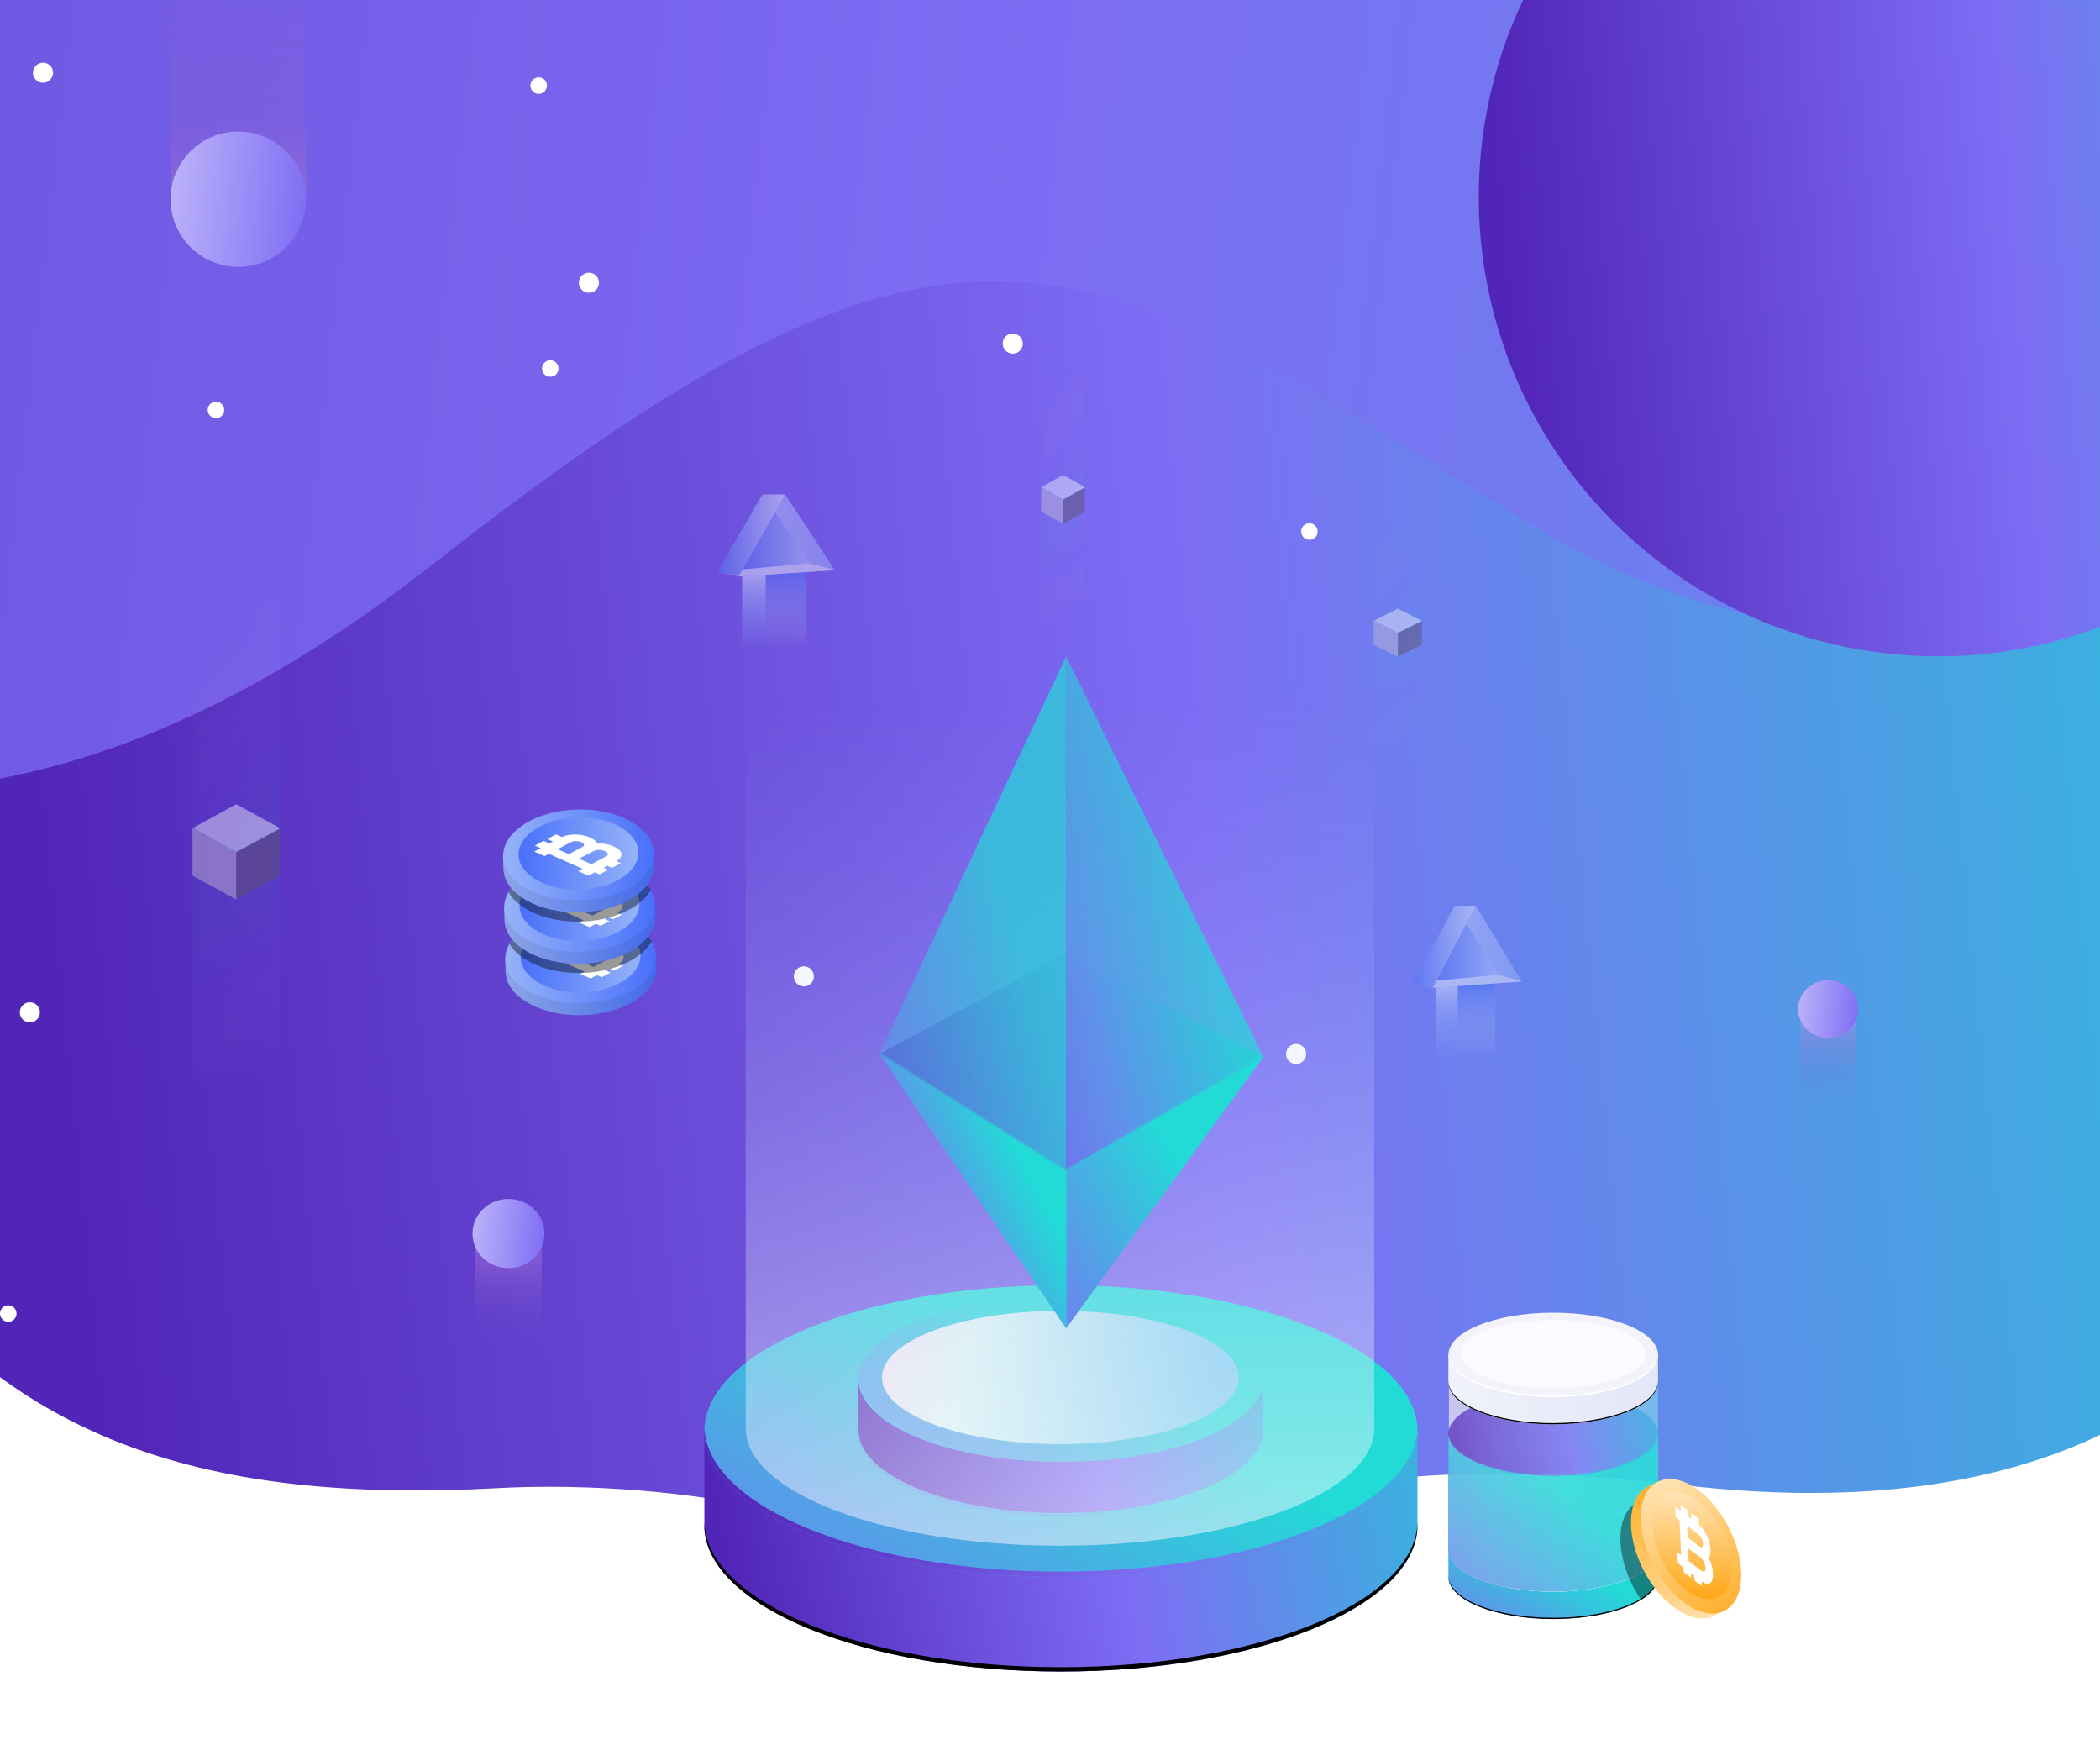 <svg width="480" height="400" viewBox="0 0 480 400" fill="none" xmlns="http://www.w3.org/2000/svg">
<rect x="0" y="0" width="480" height="400" fill="#333333" stroke="none"/>
<g clip-path="url(#clip0_7673_28523)">
<rect width="480" height="400" fill="url(#paint0_linear_7673_28523)"/>
<path d="M99.225 128.742C-54.892 249.788 -145.891 124.36 -187 100.393V0H669V94C550.5 119 446.777 180.302 348.5 119C247.5 56 221 33.098 99.225 128.742Z" fill="url(#paint1_linear_7673_28523)"/>
<g clip-path="url(#clip1_7673_28523)">
<g style="mix-blend-mode:overlay">
<path d="M345.392 397.064C346.651 397.064 347.689 398.085 347.689 399.362C347.689 400.638 346.668 401.659 345.392 401.659C344.116 401.659 343.096 400.638 343.096 399.362C343.096 398.085 344.116 397.064 345.392 397.064Z" fill="white"/>
<path d="M183.736 220.838C184.995 220.838 186.032 221.859 186.032 223.135C186.032 224.411 185.012 225.432 183.736 225.432C182.46 225.432 181.439 224.411 181.439 223.135C181.439 221.859 182.46 220.838 183.736 220.838Z" fill="white"/>
<path d="M395.898 73.469C397.157 73.469 398.195 74.49 398.195 75.766C398.195 77.042 397.174 78.063 395.898 78.063C394.622 78.063 393.602 77.042 393.602 75.766C393.602 74.49 394.622 73.469 395.898 73.469Z" fill="white"/>
<path d="M231.486 76.226C232.745 76.226 233.782 77.246 233.782 78.523C233.782 79.799 232.762 80.82 231.486 80.82C230.21 80.82 229.189 79.799 229.189 78.523C229.189 77.246 230.21 76.226 231.486 76.226Z" fill="white"/>
<path d="M1.888 298.309C2.926 298.309 3.776 299.159 3.776 300.197C3.776 301.235 2.926 302.086 1.888 302.086C0.851 302.086 0 301.235 0 300.197C0 299.159 0.851 298.309 1.888 298.309Z" fill="white"/>
<path d="M430.634 368.411C431.672 368.411 432.523 369.262 432.523 370.3C432.523 371.338 431.672 372.189 430.634 372.189C429.597 372.189 428.746 371.338 428.746 370.3C428.746 369.262 429.597 368.411 430.634 368.411Z" fill="white"/>
<path d="M354.22 377.889C355.258 377.889 356.108 378.739 356.108 379.777C356.108 380.815 355.258 381.666 354.22 381.666C353.183 381.666 352.332 380.815 352.332 379.777C352.332 378.739 353.183 377.889 354.22 377.889Z" fill="white"/>
<path d="M299.293 119.58C300.33 119.58 301.181 120.431 301.181 121.469C301.181 122.507 300.33 123.357 299.293 123.357C298.255 123.357 297.404 122.507 297.404 121.469C297.404 120.431 298.255 119.58 299.293 119.58Z" fill="white"/>
<path d="M123.127 17.676C124.164 17.676 125.015 18.526 125.015 19.564C125.015 20.602 124.164 21.453 123.127 21.453C122.089 21.453 121.238 20.602 121.238 19.564C121.238 18.526 122.089 17.676 123.127 17.676Z" fill="white"/>
</g>
<g style="mix-blend-mode:overlay">
<path d="M393.5 10.955C392.462 10.955 391.611 10.104 391.611 9.066C391.611 8.028 392.462 7.178 393.5 7.178C394.537 7.178 395.388 8.028 395.388 9.066C395.388 10.104 394.537 10.955 393.5 10.955Z" fill="white"/>
<path d="M9.834 18.918C8.575 18.918 7.537 17.897 7.537 16.621C7.537 15.345 8.558 14.324 9.834 14.324C11.109 14.324 12.13 15.345 12.13 16.621C12.13 17.897 11.109 18.918 9.834 18.918Z" fill="white"/>
<path d="M134.609 66.918C133.35 66.918 132.312 65.897 132.312 64.621C132.312 63.345 133.333 62.324 134.609 62.324C135.885 62.324 136.905 63.345 136.905 64.621C136.905 65.897 135.885 66.918 134.609 66.918Z" fill="white"/>
<path d="M296.248 243.162C294.989 243.162 293.951 242.142 293.951 240.865C293.951 239.589 294.972 238.568 296.248 238.568C297.523 238.568 298.544 239.589 298.544 240.865C298.544 242.142 297.523 243.162 296.248 243.162Z" fill="white"/>
<path d="M6.822 233.651C5.563 233.651 4.525 232.63 4.525 231.354C4.525 230.078 5.546 229.057 6.822 229.057C8.098 229.057 9.118 230.078 9.118 231.354C9.118 232.63 8.098 233.651 6.822 233.651Z" fill="white"/>
<path d="M84.103 390.532C82.844 390.532 81.807 389.511 81.807 388.235C81.807 386.958 82.827 385.938 84.103 385.938C85.379 385.938 86.4 386.958 86.4 388.235C86.4 389.511 85.379 390.532 84.103 390.532Z" fill="white"/>
<path d="M248.498 387.758C247.239 387.758 246.201 386.737 246.201 385.461C246.201 384.185 247.222 383.164 248.498 383.164C249.773 383.164 250.794 384.185 250.794 385.461C250.794 386.737 249.773 387.758 248.498 387.758Z" fill="white"/>
<path d="M366.98 45.684C365.942 45.684 365.092 44.833 365.092 43.795C365.092 42.757 365.942 41.906 366.98 41.906C368.018 41.906 368.868 42.757 368.868 43.795C368.868 44.833 368.018 45.684 366.98 45.684Z" fill="white"/>
<path d="M49.367 95.572C48.329 95.572 47.478 94.722 47.478 93.684C47.478 92.646 48.329 91.795 49.367 91.795C50.404 91.795 51.255 92.646 51.255 93.684C51.255 94.722 50.404 95.572 49.367 95.572Z" fill="white"/>
<path d="M125.781 86.111C124.743 86.111 123.893 85.261 123.893 84.223C123.893 83.185 124.743 82.334 125.781 82.334C126.818 82.334 127.669 83.185 127.669 84.223C127.669 85.261 126.818 86.111 125.781 86.111Z" fill="white"/>
<path d="M180.709 344.42C179.671 344.42 178.82 343.569 178.82 342.531C178.82 341.493 179.671 340.643 180.709 340.643C181.746 340.643 182.597 341.493 182.597 342.531C182.597 343.569 181.746 344.42 180.709 344.42Z" fill="white"/>
</g>
</g>
<g style="mix-blend-mode:luminosity">
<path d="M39 -10.976L39 44.605L54.731 60.09L69.94 44.605L69.94 -30" fill="url(#paint2_linear_7673_28523)"/>
</g>
<circle cx="54.47" cy="45.531" r="15.47" fill="url(#paint3_linear_7673_28523)"/>
<g style="mix-blend-mode:luminosity" opacity="0.5">
<path d="M424.209 259.541L424.209 232.158L417.761 224.529L411.528 232.158L411.528 268.913" fill="url(#paint4_linear_7673_28523)"/>
</g>
<ellipse cx="417.869" cy="230.605" rx="6.869" ry="6.605" fill="url(#paint5_linear_7673_28523)"/>
<g style="mix-blend-mode:luminosity" opacity="0.5">
<path d="M123.816 316.553L123.816 283.767L116.096 274.633L108.633 283.767L108.633 327.775" fill="url(#paint6_linear_7673_28523)"/>
</g>
<ellipse cx="116.224" cy="281.908" rx="8.224" ry="7.908" fill="url(#paint7_linear_7673_28523)"/>
<circle cx="443" cy="45" r="105" fill="url(#paint8_linear_7673_28523)"/>
<path d="M-29.528 284.333C-72.017 225 -117.15 225 -140 225V403H608V236.678C572.196 236.678 552.07 251.747 519.245 296.012C499.689 322.382 460.893 348.053 385.734 339.523C276.206 327.091 263.742 359.866 244.858 378.702C208.412 342.348 144.017 338.452 113.803 340.088C47.708 343.665 2.888 329.599 -29.528 284.333Z" fill="white"/>
<g opacity="0.5" clip-path="url(#clip2_7673_28523)">
<g style="mix-blend-mode:overlay" opacity="0.11">
<path d="M44.089 246.962L63.941 246.972L63.961 247H64V195.753L63.931 195.65L54.069 190.273H53.921L44.069 195.65L44 195.753V246.981L44.089 246.962Z" fill="url(#paint9_linear_7673_28523)"/>
</g>
<path d="M54 205.527V194.727L63.911 189.322L64 189.294V200.038L63.931 200.15L54.069 205.527H54Z" fill="#5B5870"/>
<path d="M44.069 189.284L44.059 189.303L53.98 194.736L63.92 189.34V189.238L54.049 183.852H53.91L44.069 189.238V189.284Z" fill="#F4F2FA"/>
<path d="M54 194.726V205.526H53.921L44.069 200.149L44 200.037V189.274H44.039L44.049 189.302L54 194.726Z" fill="#BBB8D1"/>
<path d="M53.98 183.917L63.842 189.294L53.98 194.633L44.178 189.275L53.98 183.917ZM53.98 183.824L44 189.275L53.98 194.736L63.99 189.313C63.99 189.313 64 189.303 64 189.294C64 189.285 64 189.285 63.99 189.275L53.98 183.814V183.824Z" fill="url(#paint10_linear_7673_28523)"/>
<g style="mix-blend-mode:overlay" opacity="0.11">
<path d="M63.911 138.047L44.049 138.028L44.039 138H44V189.247L44.069 189.35L53.921 194.736H54.069L63.931 189.35L64 189.247V138.019L63.911 138.047Z" fill="url(#paint11_linear_7673_28523)"/>
</g>
</g>
<g style="mix-blend-mode:luminosity" opacity="0.5" clip-path="url(#clip3_7673_28523)">
<path d="M184.256 130.721H169.65V148H184.256V130.721Z" fill="url(#paint12_linear_7673_28523)"/>
<path d="M175.022 130.721H169.65V148H175.022V130.721Z" fill="url(#paint13_linear_7673_28523)"/>
<path d="M179.418 113L168.865 131.76L190.783 130.289L179.418 113Z" fill="url(#paint14_linear_7673_28523)"/>
<path d="M164 130.623L184.907 128.781L190.783 130.288L168.866 131.76L164 130.623Z" fill="url(#paint15_linear_7673_28523)"/>
<path d="M179.418 113H174.264L164 130.623L168.866 131.76" fill="url(#paint16_linear_7673_28523)"/>
<path opacity="0.5" d="M179.418 113L177.17 117.001L185.123 128.782L190.999 130.289L179.418 113Z" fill="url(#paint17_linear_7673_28523)"/>
</g>
<g style="mix-blend-mode:luminosity" opacity="0.5" clip-path="url(#clip4_7673_28523)">
<path d="M341.756 224.721H328.232V242H341.756V224.721Z" fill="url(#paint18_linear_7673_28523)"/>
<path d="M333.206 224.721H328.232V242H333.206V224.721Z" fill="url(#paint19_linear_7673_28523)"/>
<path d="M337.277 207L327.506 225.76L347.8 224.289L337.277 207Z" fill="url(#paint20_linear_7673_28523)"/>
<path d="M323 224.623L342.358 222.781L347.799 224.288L327.505 225.76L323 224.623Z" fill="url(#paint21_linear_7673_28523)"/>
<path d="M337.276 207H332.504L323 224.623L327.505 225.76" fill="url(#paint22_linear_7673_28523)"/>
<path opacity="0.5" d="M337.277 207L335.195 211.001L342.559 222.782L348 224.289L337.277 207Z" fill="url(#paint23_linear_7673_28523)"/>
</g>
<g style="mix-blend-mode:luminosity" opacity="0.5" clip-path="url(#clip5_7673_28523)">
<g style="mix-blend-mode:overlay" opacity="0.11">
<path d="M314.049 170.981L324.967 170.986L324.978 171H325V145.142L324.962 145.09L319.538 142.377H319.457L314.038 145.09L314 145.142V170.991L314.049 170.981Z" fill="url(#paint24_linear_7673_28523)"/>
</g>
<path d="M319.5 150.073V144.623L324.951 141.896L325 141.882V147.303L324.962 147.36L319.538 150.073H319.5Z" fill="#5B5870"/>
<path d="M314.039 141.877L314.033 141.886L319.49 144.628L324.957 141.905V141.853L319.528 139.136H319.452L314.039 141.853V141.877Z" fill="#F4F2FA"/>
<path d="M319.5 144.624V150.073H319.457L314.038 147.36L314 147.304V141.873H314.022L314.027 141.887L319.5 144.624Z" fill="#BBB8D1"/>
<path d="M319.489 139.169L324.913 141.882L319.489 144.576L314.098 141.873L319.489 139.169ZM319.489 139.122L314 141.873L319.489 144.628L324.995 141.891C324.995 141.891 325 141.887 325 141.882C325 141.877 325 141.877 324.995 141.873L319.489 139.117V139.122Z" fill="url(#paint25_linear_7673_28523)"/>
<g style="mix-blend-mode:overlay" opacity="0.11">
<path d="M324.951 116.024L314.027 116.014L314.022 116H314V141.859L314.038 141.91L319.457 144.628H319.538L324.962 141.91L325 141.859V116.009L324.951 116.024Z" fill="url(#paint26_linear_7673_28523)"/>
</g>
</g>
<g style="mix-blend-mode:luminosity" opacity="0.5" clip-path="url(#clip6_7673_28523)">
<g style="mix-blend-mode:overlay" opacity="0.11">
<path d="M238.044 140.981L247.97 140.986L247.98 141H248V114.672L247.965 114.619L243.035 111.856H242.96L238.035 114.619L238 114.672V140.991L238.044 140.981Z" fill="url(#paint27_linear_7673_28523)"/>
</g>
<path d="M243 119.692V114.144L247.956 111.367L248 111.353V116.872L247.965 116.93L243.035 119.692H243Z" fill="#5B5870"/>
<path d="M238.034 111.348L238.029 111.357L242.99 114.148L247.96 111.377V111.324L243.024 108.557H242.955L238.034 111.324V111.348Z" fill="#F4F2FA"/>
<path d="M243 114.143V119.692H242.96L238.035 116.93L238 116.872V111.343H238.02L238.025 111.357L243 114.143Z" fill="#BBB8D1"/>
<path d="M242.99 108.59L247.921 111.352L242.99 114.095L238.089 111.343L242.99 108.59ZM242.99 108.542L238 111.343L242.99 114.148L247.995 111.362C247.995 111.362 248 111.357 248 111.352C248 111.347 248 111.347 247.995 111.343L242.99 108.537V108.542Z" fill="url(#paint28_linear_7673_28523)"/>
<g style="mix-blend-mode:overlay" opacity="0.11">
<path d="M247.956 85.024L238.025 85.014L238.02 85H238V111.329L238.035 111.381L242.96 114.149H243.035L247.965 111.381L248 111.329V85.01L247.956 85.024Z" fill="url(#paint29_linear_7673_28523)"/>
</g>
</g>
<g clip-path="url(#clip7_7673_28523)">
<path d="M304.844 327.051C289.894 319.775 267.515 315.148 242.495 315.148C217.475 315.148 195.096 319.775 180.146 327.051H161V348.882C161.402 367.194 197.726 382 242.495 382C287.263 382 323.588 367.205 323.99 348.882V327.051H304.834H304.844Z" fill="url(#paint30_linear_7673_28523)"/>
<g style="mix-blend-mode:soft-light">
<path d="M242.505 381.012C197.736 381.012 161.412 366.206 161 347.894V348.881C161.402 367.194 197.726 382 242.495 382C287.263 382 323.588 367.204 323.99 348.881V347.894C323.588 366.206 287.263 381.012 242.495 381.012H242.505Z" fill="black"/>
</g>
<path d="M242.505 360.382C287.519 360.382 324.01 345.459 324.01 327.052C324.01 308.644 287.519 293.722 242.505 293.722C197.491 293.722 161 308.644 161 327.052C161 345.459 197.491 360.382 242.505 360.382Z" fill="url(#paint31_linear_7673_28523)"/>
<path d="M242.283 353.256C281.952 353.256 314.11 341.253 314.11 326.447C314.11 311.641 281.952 299.638 242.283 299.638C202.615 299.638 170.457 311.641 170.457 326.447C170.457 341.253 202.615 353.256 242.283 353.256Z" fill="url(#paint32_linear_7673_28523)"/>
<path d="M242.505 359.172C197.987 359.172 161.813 344.578 161.02 326.446C161.02 326.648 161 326.849 161 327.051C161 345.465 197.485 360.381 242.505 360.381C287.525 360.381 324.01 345.455 324.01 327.051C324.01 326.849 324.01 326.648 323.99 326.446C323.197 344.578 287.023 359.172 242.505 359.172Z" fill="url(#paint33_linear_7673_28523)"/>
<path d="M277.896 315.148C269.413 311.016 256.702 308.396 242.495 308.396C228.289 308.396 215.588 311.016 207.094 315.148H196.221V327.545C196.452 337.946 217.074 346.352 242.485 346.352C267.897 346.352 288.529 337.946 288.75 327.545V315.148H277.876H277.896Z" fill="url(#paint34_linear_7673_28523)"/>
<g style="mix-blend-mode:soft-light">
<path d="M242.505 345.777C217.093 345.777 196.461 337.372 196.24 326.971V327.535C196.471 337.936 217.093 346.342 242.505 346.342C267.916 346.342 288.548 337.936 288.769 327.535V326.971C288.538 337.372 267.916 345.777 242.505 345.777Z" fill="url(#paint35_linear_7673_28523)"/>
</g>
<path d="M242.505 334.076C268.062 334.076 288.78 325.602 288.78 315.148C288.78 304.695 268.062 296.221 242.505 296.221C216.948 296.221 196.23 304.695 196.23 315.148C196.23 325.602 216.948 334.076 242.505 334.076Z" fill="url(#paint36_linear_7673_28523)"/>
<path d="M242.374 330.035C264.898 330.035 283.157 323.217 283.157 314.806C283.157 306.395 264.898 299.577 242.374 299.577C219.851 299.577 201.592 306.395 201.592 314.806C201.592 323.217 219.851 330.035 242.374 330.035Z" fill="url(#paint37_linear_7673_28523)"/>
<path d="M242.505 333.381C217.234 333.381 196.692 325.096 196.241 314.806C196.241 314.917 196.23 315.037 196.23 315.148C196.23 325.6 216.943 334.076 242.505 334.076C268.067 334.076 288.78 325.6 288.78 315.148C288.78 315.037 288.78 314.917 288.769 314.806C288.318 325.096 267.776 333.381 242.505 333.381Z" fill="url(#paint38_linear_7673_28523)"/>
<path opacity="0.5" d="M170.457 162.377V326.447C170.457 341.253 202.615 353.256 242.283 353.256C281.952 353.256 314.11 341.253 314.11 326.447V162.377H170.457Z" fill="url(#paint39_linear_7673_28523)"/>
<path d="M201 240.849L243.69 217.94L288.77 241.535L243.69 267.598L201 240.849Z" fill="url(#paint40_linear_7673_28523)"/>
<path opacity="0.7" d="M243.69 150L201 240.849L243.69 267.597V150Z" fill="url(#paint41_linear_7673_28523)"/>
<path opacity="0.7" d="M243.689 150V267.597L288.769 241.534L243.689 150Z" fill="url(#paint42_linear_7673_28523)"/>
<path d="M201 240.849L243.69 303.598V267.597L201 240.849Z" fill="url(#paint43_linear_7673_28523)"/>
<path d="M243.689 303.598L288.769 241.534L243.689 267.598V303.598Z" fill="url(#paint44_linear_7673_28523)"/>
<path opacity="0.5" d="M288.609 241.212L243.69 267.174L201.151 240.526L201 240.849L243.69 267.598V303.598L244.112 303.024V267.598L288.77 241.534L288.609 241.212Z" fill="url(#paint45_linear_7673_28523)"/>
</g>
<g style="mix-blend-mode:luminosity" clip-path="url(#clip8_7673_28523)">
<path d="M149.241 218.336C147.063 214.069 140.389 211.067 132.556 211.244C124.617 211.42 118.006 214.805 116.096 219.249L115.484 219.263L115.548 222.258H115.562C115.899 227.864 123.613 232.205 132.984 231.999C142.356 231.786 149.887 227.107 149.993 221.493H150.007L149.943 218.322L149.248 218.344L149.241 218.336Z" fill="url(#paint46_linear_7673_28523)"/>
<path d="M149.936 218.491C150.055 224.223 142.433 229.042 132.921 229.255C123.402 229.468 115.596 224.995 115.484 219.264C115.456 218.02 115.8 216.821 116.439 215.703C118.758 211.656 125.045 208.669 132.499 208.499C140.058 208.33 146.543 211.119 148.945 215.151C149.564 216.195 149.915 217.314 149.936 218.491Z" fill="url(#paint47_linear_7673_28523)"/>
<path d="M146.389 218.248C146.48 222.803 140.432 226.629 132.872 226.798C125.313 226.967 119.11 223.413 119.019 218.859C118.927 214.305 124.976 210.479 132.535 210.31C140.094 210.14 146.298 213.694 146.389 218.248Z" fill="url(#paint48_linear_7673_28523)"/>
<path d="M136.96 216.232C138.246 216.203 139.588 216.424 140.649 216.895L140.852 216.983C142.869 217.881 143.101 219.352 141.372 220.257L141.295 220.294L142.37 220.772L140.361 221.832L139.286 221.353L138.464 221.787L139.539 222.266L137.53 223.325L136.455 222.847L135.984 223.097L134.986 223.619L132.64 222.575L133.638 222.052L130.82 220.794L128.474 219.749L125.938 218.616L124.94 219.139L122.594 218.094L123.591 217.572L124.062 217.321L122.741 216.733L124.751 215.673L126.071 216.262L126.893 215.828L125.572 215.239L127.582 214.18L128.909 214.776C130.596 213.996 133.385 214.018 135.246 214.849L135.436 214.938C136.244 215.298 136.757 215.754 136.953 216.232H136.96ZM138.836 218.042L138.632 217.954C137.916 217.63 136.827 217.638 136.209 217.961L135.949 218.094L132.83 219.735L135.647 220.993L136.075 220.772L139.026 219.22C139.644 218.896 139.56 218.366 138.836 218.05M127.947 217.572L130.483 218.705L133.602 217.064C134.157 216.77 134.087 216.299 133.434 216.012L133.237 215.923C132.591 215.636 131.614 215.636 131.059 215.923L128.369 217.343L127.94 217.572" fill="white"/>
<g style="mix-blend-mode:soft-light" opacity="0.4">
<path d="M148.945 215.151C146.627 219.198 140.339 222.192 132.886 222.362C125.319 222.531 118.835 219.735 116.439 215.696C118.758 211.649 125.045 208.662 132.499 208.493C140.058 208.323 146.543 211.112 148.945 215.144V215.151Z" fill="black"/>
</g>
<path d="M149.003 206.586C146.825 202.319 140.151 199.317 132.318 199.494C124.379 199.67 117.768 203.055 115.857 207.499L115.246 207.513L115.309 210.508H115.323C115.661 216.114 123.374 220.455 132.746 220.249C142.118 220.036 149.649 215.357 149.754 209.743H149.768L149.705 206.572L149.01 206.594L149.003 206.586Z" fill="url(#paint49_linear_7673_28523)"/>
<path d="M132.684 217.509C142.199 217.295 149.818 212.475 149.7 206.743C149.583 201.011 141.774 196.537 132.258 196.751C122.743 196.965 115.125 201.786 115.242 207.518C115.36 213.25 123.169 217.723 132.684 217.509Z" fill="url(#paint50_linear_7673_28523)"/>
<path d="M146.149 206.498C146.24 211.053 140.191 214.879 132.632 215.048C125.073 215.217 118.87 211.663 118.778 207.109C118.687 202.555 124.736 198.729 132.295 198.56C139.854 198.39 146.058 201.944 146.149 206.498Z" fill="url(#paint51_linear_7673_28523)"/>
<path d="M136.722 204.489C138.008 204.46 139.35 204.681 140.41 205.151L140.614 205.24C142.63 206.137 142.862 207.609 141.134 208.514L141.057 208.551L142.132 209.029L140.122 210.088L139.048 209.61L138.226 210.044L139.3 210.522L137.291 211.582L136.216 211.104L135.746 211.354L134.748 211.876L132.402 210.831L133.399 210.309L130.582 209.051L128.236 208.006L125.7 206.873L124.702 207.396L122.355 206.351L123.353 205.828L123.824 205.578L122.503 204.99L124.512 203.93L125.833 204.519L126.655 204.085L125.334 203.496L127.343 202.437L128.671 203.032C130.357 202.253 133.146 202.275 135.008 203.106L135.198 203.194C136.006 203.555 136.518 204.011 136.715 204.489H136.722ZM138.598 206.299L138.394 206.211C137.678 205.887 136.589 205.895 135.97 206.218L135.711 206.351L132.591 207.991L135.408 209.25L135.837 209.029L138.788 207.476C139.406 207.153 139.322 206.623 138.598 206.307M127.709 205.828L130.245 206.961L133.364 205.321C133.919 205.026 133.849 204.555 133.195 204.269L132.999 204.18C132.352 203.893 131.376 203.893 130.821 204.18L128.13 205.6L127.702 205.828" fill="white"/>
<g style="mix-blend-mode:soft-light" opacity="0.4">
<path d="M148.756 203.408C146.438 207.455 140.15 210.449 132.696 210.618C125.13 210.788 118.646 207.992 116.25 203.953C118.568 199.913 124.856 196.919 132.31 196.749C139.869 196.58 146.353 199.369 148.756 203.401V203.408Z" fill="black"/>
</g>
<path d="M148.764 194.844C146.586 190.577 139.912 187.575 132.078 187.752C124.133 187.928 117.522 191.313 115.611 195.757L115 195.771L115.063 198.766H115.077C115.414 204.372 123.128 208.713 132.5 208.507C141.872 208.294 149.403 203.614 149.508 198.001H149.522L149.459 194.829L148.764 194.852V194.844Z" fill="url(#paint52_linear_7673_28523)"/>
<path d="M149.458 194.998C149.578 200.73 141.955 205.549 132.443 205.763C122.924 205.976 115.119 201.502 114.999 195.771C114.887 190.039 122.502 185.22 132.015 185C141.527 184.786 149.339 189.26 149.451 194.991L149.458 194.998Z" fill="url(#paint53_linear_7673_28523)"/>
<path d="M145.911 194.756C146.002 199.31 139.953 203.136 132.394 203.306C124.835 203.475 118.631 199.921 118.54 195.367C118.449 190.812 124.498 186.987 132.057 186.817C139.616 186.648 145.819 190.202 145.911 194.756Z" fill="url(#paint54_linear_7673_28523)"/>
<path d="M136.482 192.739C137.768 192.71 139.109 192.931 140.17 193.401L140.374 193.49C142.39 194.387 142.622 195.859 140.894 196.764L140.817 196.801L141.891 197.279L139.882 198.338L138.807 197.86L137.985 198.294L139.06 198.772L137.051 199.832L135.976 199.354L135.505 199.604L134.508 200.126L132.161 199.081L133.159 198.559L130.342 197.301L127.995 196.256L125.459 195.123L124.462 195.646L122.115 194.601L123.113 194.078L123.584 193.828L122.263 193.24L124.272 192.18L125.593 192.769L126.415 192.335L125.094 191.746L127.103 190.687L128.431 191.282C130.117 190.503 132.906 190.525 134.768 191.356L134.957 191.444C135.765 191.805 136.278 192.261 136.475 192.739H136.482ZM138.358 194.549L138.154 194.461C137.437 194.137 136.348 194.145 135.73 194.468L135.47 194.601L132.351 196.241L135.168 197.5L135.597 197.279L138.547 195.726C139.166 195.403 139.081 194.873 138.358 194.557M127.469 194.078L130.005 195.211L133.124 193.571C133.679 193.276 133.609 192.805 132.955 192.519L132.759 192.43C132.112 192.143 131.136 192.143 130.581 192.43L127.89 193.85L127.461 194.078" fill="white"/>
</g>
<g clip-path="url(#clip9_7673_28523)">
<path d="M378.991 354.122V360.431C378.95 362.345 377.524 364.127 375.103 365.615C370.825 368.258 363.439 370 355.037 370C341.865 370 331.186 365.727 331.062 360.431V354.122H336.695C341.085 352.016 347.671 350.68 355.027 350.68C360.874 350.68 366.23 351.52 370.395 352.928C371.472 353.292 372.457 353.687 373.359 354.122H378.991Z" fill="url(#paint55_linear_7673_28523)"/>
<g style="mix-blend-mode:soft-light">
<path d="M378.991 360.148V360.431C378.95 362.345 377.524 364.127 375.103 365.616C370.825 368.259 363.439 370 355.037 370C341.865 370 331.186 365.727 331.062 360.431V360.148C331.186 365.444 341.865 369.717 355.017 369.717C363.326 369.717 370.651 368.016 374.95 365.413C377.453 363.905 378.93 362.092 378.971 360.138L378.991 360.148Z" fill="black"/>
</g>
<path d="M355.027 363.762C368.262 363.762 378.991 359.446 378.991 354.122C378.991 348.798 368.262 344.482 355.027 344.482C341.792 344.482 331.062 348.798 331.062 354.122C331.062 359.446 341.792 363.762 355.027 363.762Z" fill="url(#paint56_linear_7673_28523)"/>
<path d="M354.964 361.696C366.624 361.696 376.077 358.224 376.077 353.94C376.077 349.656 366.624 346.184 354.964 346.184C343.304 346.184 333.852 349.656 333.852 353.94C333.852 358.224 343.304 361.696 354.964 361.696Z" fill="#FCFAFF"/>
<path d="M355.026 363.398C341.936 363.398 331.308 359.186 331.072 353.94C331.072 354.001 331.072 354.062 331.072 354.113C331.072 359.439 341.803 363.752 355.037 363.752C368.271 363.752 379.001 359.439 379.001 354.113C379.001 354.052 379.001 353.991 379.001 353.94C378.765 359.186 368.137 363.398 355.047 363.398H355.026Z" fill="white"/>
<path opacity="0.7" d="M378.991 310.824V354.71H378.95C378.94 354.791 378.93 354.862 378.909 354.943C378.909 354.943 378.909 354.943 378.909 354.953C378.899 355.024 378.879 355.094 378.858 355.175C378.858 355.175 378.858 355.175 378.858 355.186C378.838 355.256 378.817 355.337 378.786 355.408C378.766 355.489 378.735 355.56 378.704 355.641C378.673 355.712 378.643 355.793 378.602 355.874C378.571 355.945 378.53 356.026 378.489 356.097C378.417 356.239 378.335 356.391 378.243 356.532C378.243 356.532 378.243 356.542 378.232 356.553C378.089 356.775 377.924 356.998 377.75 357.211C377.627 357.353 377.504 357.494 377.371 357.626C377.371 357.626 377.36 357.636 377.35 357.646C377.217 357.778 377.083 357.909 376.94 358.041C376.868 358.102 376.796 358.173 376.724 358.233C376.642 358.304 376.55 358.375 376.457 358.446C376.293 358.578 376.119 358.709 375.934 358.841C375.842 358.902 375.75 358.973 375.657 359.033C375.565 359.094 375.462 359.165 375.37 359.226C375.267 359.287 375.175 359.347 375.073 359.408C374.97 359.469 374.867 359.53 374.765 359.59C374.662 359.651 374.549 359.712 374.447 359.773C374.334 359.833 374.231 359.894 374.118 359.955C374.036 359.995 373.954 360.046 373.872 360.086C373.78 360.137 373.688 360.178 373.595 360.228C373.4 360.319 373.205 360.411 373.011 360.502C372.908 360.552 372.805 360.593 372.703 360.643C372.621 360.674 372.539 360.714 372.457 360.745C372.416 360.765 372.364 360.785 372.323 360.805C371.954 360.957 371.585 361.109 371.195 361.251C371.072 361.302 370.949 361.342 370.815 361.383C369.933 361.696 368.989 361.98 367.994 362.233C367.696 362.304 367.399 362.385 367.101 362.456C366.907 362.507 366.701 362.547 366.506 362.598C366.219 362.658 365.942 362.719 365.645 362.77C365.142 362.871 364.619 362.962 364.085 363.053C363.911 363.084 363.737 363.114 363.562 363.134C363.357 363.165 363.152 363.195 362.936 363.225C362.793 363.246 362.649 363.266 362.506 363.286C362.218 363.327 361.921 363.357 361.634 363.388C361.449 363.408 361.264 363.428 361.069 363.448C360.3 363.529 359.531 363.59 358.73 363.641C358.576 363.641 358.412 363.661 358.258 363.671C358.176 363.671 358.094 363.671 358.022 363.681C357.879 363.681 357.725 363.691 357.581 363.701C357.345 363.712 357.109 363.722 356.863 363.732C356.781 363.732 356.699 363.732 356.617 363.732C356.504 363.732 356.391 363.732 356.278 363.732C356.258 363.732 356.237 363.732 356.217 363.732C356.053 363.732 355.878 363.732 355.714 363.732H355.694C355.499 363.732 355.294 363.732 355.099 363.732C354.688 363.732 354.278 363.732 353.868 363.722C353.765 363.722 353.673 363.722 353.57 363.722C353.016 363.712 352.462 363.691 351.919 363.661C351.765 363.661 351.6 363.641 351.447 363.631C350.657 363.58 349.877 363.519 349.108 363.438C348.923 363.418 348.728 363.398 348.543 363.377C348.246 363.347 347.959 363.307 347.671 363.276C347.528 363.256 347.384 363.236 347.241 363.215C347.025 363.185 346.82 363.155 346.615 363.124C346.44 363.104 346.266 363.074 346.092 363.043C345.568 362.962 345.045 362.861 344.532 362.76C344.245 362.699 343.958 362.638 343.67 362.588C343.465 362.547 343.27 362.496 343.075 362.446C342.768 362.375 342.47 362.304 342.183 362.223C341.188 361.97 340.244 361.686 339.362 361.372C339.239 361.332 339.105 361.281 338.982 361.241C338.592 361.099 338.223 360.947 337.854 360.795C337.72 360.745 337.597 360.684 337.474 360.633C337.372 360.593 337.269 360.542 337.166 360.492C336.971 360.4 336.766 360.309 336.582 360.218C336.489 360.178 336.397 360.127 336.305 360.076C336.223 360.036 336.141 359.995 336.058 359.945C335.946 359.884 335.833 359.823 335.73 359.762C335.617 359.702 335.515 359.641 335.412 359.58C335.31 359.519 335.207 359.459 335.104 359.398C335.002 359.337 334.899 359.276 334.807 359.216C334.704 359.155 334.612 359.084 334.52 359.023C334.427 358.963 334.335 358.892 334.243 358.831C334.058 358.699 333.884 358.568 333.719 358.436C333.627 358.365 333.545 358.294 333.453 358.223C333.381 358.163 333.309 358.092 333.237 358.031C333.094 357.899 332.96 357.768 332.827 357.636C332.827 357.636 332.817 357.616 332.806 357.616C332.673 357.474 332.55 357.332 332.427 357.201C332.242 356.988 332.088 356.765 331.945 356.542C331.945 356.542 331.945 356.532 331.934 356.522C331.842 356.38 331.76 356.239 331.688 356.087C331.647 356.016 331.616 355.935 331.575 355.864C331.545 355.783 331.504 355.712 331.473 355.631C331.442 355.55 331.411 355.479 331.391 355.398C331.37 355.327 331.339 355.246 331.319 355.175C331.319 355.175 331.319 355.175 331.319 355.165C331.298 355.094 331.278 355.013 331.268 354.943C331.268 354.943 331.268 354.943 331.268 354.932C331.247 354.851 331.237 354.781 331.227 354.7H331.186V311.482H331.627H331.811L334.663 311.442L375.852 310.875L378.796 310.834H378.92H379.104L378.991 310.824Z" fill="url(#paint57_linear_7673_28523)"/>
<path opacity="0.7" d="M355.027 337.334C368.262 337.334 378.991 333.018 378.991 327.694C378.991 322.371 368.262 318.055 355.027 318.055C341.792 318.055 331.062 322.371 331.062 327.694C331.062 333.018 341.792 337.334 355.027 337.334Z" fill="url(#paint58_linear_7673_28523)"/>
<path opacity="0.5" d="M355.026 337C341.926 337 331.288 332.777 331.072 327.532C331.072 327.583 331.072 327.644 331.072 327.694C331.072 333.02 341.803 337.334 355.037 337.334C368.271 337.334 379.001 333.02 379.001 327.694C379.001 327.644 379.001 327.583 379.001 327.532C378.786 332.777 368.137 337 355.047 337H355.026Z" fill="url(#paint59_linear_7673_28523)"/>
<path opacity="0.8" d="M354.964 337.334C341.731 337.334 331 333.021 331 327.694V354.7H331.041C331.8 359.753 342.213 363.752 354.954 363.752C367.696 363.752 378.119 359.753 378.867 354.7H378.908V327.694C378.908 333.021 368.178 337.334 354.944 337.334H354.964Z" fill="url(#paint60_linear_7673_28523)"/>
<path d="M373.359 309.64C368.969 307.534 362.383 306.197 355.027 306.197C347.671 306.197 341.096 307.534 336.695 309.64H331.062V315.948C331.175 321.244 341.865 325.517 355.017 325.517C368.168 325.517 378.858 321.244 378.971 315.948V309.64H373.339H373.359Z" fill="url(#paint61_linear_7673_28523)"/>
<g style="mix-blend-mode:soft-light">
<path d="M355.027 325.233C341.865 325.233 331.186 320.95 331.062 315.654V315.938C331.175 321.234 341.865 325.507 355.017 325.507C368.168 325.507 378.858 321.234 378.971 315.938V315.654C378.858 320.95 368.168 325.223 355.017 325.223L355.027 325.233Z" fill="black"/>
</g>
<path d="M355.027 319.28C368.262 319.28 378.991 314.964 378.991 309.64C378.991 304.316 368.262 300 355.027 300C341.792 300 331.062 304.316 331.062 309.64C331.062 314.964 341.792 319.28 355.027 319.28Z" fill="url(#paint62_linear_7673_28523)"/>
<path d="M354.964 317.214C366.624 317.214 376.077 313.741 376.077 309.458C376.077 305.174 366.624 301.701 354.964 301.701C343.304 301.701 333.852 305.174 333.852 309.458C333.852 313.741 343.304 317.214 354.964 317.214Z" fill="#FCFAFF"/>
<path d="M355.026 318.916C341.936 318.916 331.308 314.703 331.072 309.458C331.072 309.519 331.072 309.58 331.072 309.63C331.062 314.956 341.793 319.27 355.026 319.27C368.26 319.27 378.991 314.956 378.991 309.63C378.991 309.569 378.991 309.509 378.991 309.458C378.755 314.703 368.127 318.916 355.037 318.916H355.026Z" fill="white"/>
<g style="mix-blend-mode:soft-light" opacity="0.4">
<path d="M378.991 341.627V360.431C378.95 362.344 377.524 364.127 375.103 365.615C375.062 365.544 375.011 365.483 374.959 365.413C374.334 364.481 373.739 363.489 373.195 362.425C372.908 361.869 372.641 361.312 372.405 360.745V360.724C372.364 360.633 372.323 360.542 372.292 360.451C372.292 360.451 372.292 360.451 372.292 360.441C372.046 359.864 371.83 359.286 371.636 358.709C370.948 356.714 370.548 354.75 370.415 352.927C370.302 351.419 370.384 350.011 370.64 348.745C370.764 348.128 370.938 347.53 371.153 346.984C371.759 345.424 372.733 344.209 374.046 343.49L376.529 342.245C377.288 341.87 378.099 341.667 378.95 341.637C378.971 341.637 378.991 341.637 379.012 341.637L378.991 341.627Z" fill="black"/>
</g>
<path d="M393.948 367.479C396.605 363.905 396.318 356.928 392.871 350.215C389.383 343.41 383.761 339.026 379.237 339.137L378.96 338.61L376.477 339.846C371.922 342.367 371.533 350.771 375.646 358.801C379.77 366.831 386.849 371.499 391.609 369.363L394.235 368.056L393.927 367.469L393.948 367.479Z" fill="url(#paint63_linear_7673_28523)"/>
<path d="M394.112 368.147C389.363 370.516 382.12 365.838 377.934 357.677C373.749 349.525 374.21 340.989 378.97 338.61C383.72 336.24 390.963 340.918 395.148 349.08C399.334 357.231 398.872 365.767 394.112 368.147Z" fill="url(#paint64_linear_7673_28523)"/>
<path d="M392.82 364.977C389.045 366.861 383.29 363.145 379.966 356.664C376.642 350.184 377.011 343.399 380.786 341.516C384.562 339.632 390.317 343.349 393.641 349.829C396.965 356.31 396.595 363.094 392.82 364.977Z" fill="url(#paint65_linear_7673_28523)"/>
<path d="M390.542 356.016C391.106 357.12 391.486 358.365 391.537 359.469V359.682C391.64 361.778 390.511 362.568 389.024 361.433L388.962 361.383L389.014 362.507L387.28 361.19L387.229 360.066L386.521 359.52L386.572 360.644L384.838 359.327L384.787 358.203L384.377 357.889L383.515 357.231L383.402 354.791L384.264 355.449L384.13 352.513L384.018 350.062L383.895 347.419L383.033 346.761L382.92 344.311L383.782 344.969L384.182 345.273L384.12 343.896L385.854 345.212L385.915 346.589L386.623 347.136L386.562 345.759L388.296 347.075L388.357 348.462C389.721 349.617 390.881 352.037 390.963 353.981V354.183C391.014 355.024 390.84 355.652 390.532 356.006L390.542 356.016ZM389.814 358.355V358.143C389.773 357.393 389.311 356.452 388.778 356.047L388.552 355.874L385.864 353.829L385.998 356.765L386.367 357.049L388.911 358.993C389.444 359.398 389.845 359.115 389.814 358.365M385.638 348.746L385.762 351.389L388.449 353.434C388.932 353.799 389.291 353.545 389.26 352.877V352.675C389.219 351.996 388.808 351.156 388.326 350.791L386.008 349.019L385.638 348.736" fill="white"/>
</g>
</g>
<defs>
<linearGradient id="paint0_linear_7673_28523" x1="5.60244e-06" y1="105.661" x2="495.966" y2="56.948" gradientUnits="userSpaceOnUse">
<stop stop-color="#5125B7"/>
<stop offset="0.533" stop-color="#7E6DF4"/>
<stop offset="1" stop-color="#33B8DD"/>
</linearGradient>
<linearGradient id="paint1_linear_7673_28523" x1="-554" y1="-294.5" x2="980.305" y2="-121.012" gradientUnits="userSpaceOnUse">
<stop stop-color="#5125B7"/>
<stop offset="0.533" stop-color="#7E6DF4"/>
<stop offset="1" stop-color="#33B8DD"/>
</linearGradient>
<linearGradient id="paint2_linear_7673_28523" x1="54.47" y1="89.665" x2="54.467" y2="-237.316" gradientUnits="userSpaceOnUse">
<stop stop-color="#FFB9FF"/>
<stop offset="0.05" stop-color="#D89CEC" stop-opacity="0.82"/>
<stop offset="0.12" stop-color="#B07DD8" stop-opacity="0.63"/>
<stop offset="0.19" stop-color="#8B62C7" stop-opacity="0.24"/>
<stop offset="0.316" stop-color="#8B62C7" stop-opacity="0"/>
<stop offset="0.381" stop-color="#8B62C7" stop-opacity="0"/>
</linearGradient>
<linearGradient id="paint3_linear_7673_28523" x1="11.304" y1="14.341" x2="125.601" y2="26.394" gradientUnits="userSpaceOnUse">
<stop stop-color="#F5F3FF"/>
<stop offset="0.545" stop-color="#7E6DF4"/>
<stop offset="1" stop-color="#22DBD7"/>
</linearGradient>
<linearGradient id="paint4_linear_7673_28523" x1="417.869" y1="224.427" x2="417.869" y2="330.946" gradientUnits="userSpaceOnUse">
<stop stop-color="#FFB9FF"/>
<stop offset="0.05" stop-color="#D89CEC" stop-opacity="0.82"/>
<stop offset="0.12" stop-color="#B07DD8" stop-opacity="0.63"/>
<stop offset="0.19" stop-color="#8B62C7" stop-opacity="0.24"/>
<stop offset="0.26" stop-color="#6D4BB8" stop-opacity="0"/>
<stop offset="0.34" stop-color="#5438AC" stop-opacity="0"/>
</linearGradient>
<linearGradient id="paint5_linear_7673_28523" x1="398.702" y1="217.289" x2="449.407" y2="222.85" gradientUnits="userSpaceOnUse">
<stop stop-color="#F5F3FF"/>
<stop offset="0.545" stop-color="#7E6DF4"/>
<stop offset="1" stop-color="#22DBD7"/>
</linearGradient>
<linearGradient id="paint6_linear_7673_28523" x1="116.226" y1="274.511" x2="116.226" y2="402.05" gradientUnits="userSpaceOnUse">
<stop stop-color="#FFB9FF"/>
<stop offset="0.05" stop-color="#D89CEC" stop-opacity="0.82"/>
<stop offset="0.12" stop-color="#B07DD8" stop-opacity="0.63"/>
<stop offset="0.19" stop-color="#8B62C7" stop-opacity="0.24"/>
<stop offset="0.26" stop-color="#6D4BB8" stop-opacity="0"/>
<stop offset="0.34" stop-color="#5438AC" stop-opacity="0"/>
</linearGradient>
<linearGradient id="paint7_linear_7673_28523" x1="93.275" y1="265.964" x2="153.986" y2="272.623" gradientUnits="userSpaceOnUse">
<stop stop-color="#F5F3FF"/>
<stop offset="0.545" stop-color="#7E6DF4"/>
<stop offset="1" stop-color="#22DBD7"/>
</linearGradient>
<linearGradient id="paint8_linear_7673_28523" x1="338" y1="-4.528" x2="555.62" y2="-22.34" gradientUnits="userSpaceOnUse">
<stop stop-color="#5125B7"/>
<stop offset="0.533" stop-color="#7E6DF4"/>
<stop offset="1" stop-color="#33B8DD"/>
</linearGradient>
<linearGradient id="paint9_linear_7673_28523" x1="37.083" y1="259.349" x2="17.355" y2="232.461" gradientUnits="userSpaceOnUse">
<stop stop-color="#F5F3FF" stop-opacity="0"/>
<stop offset="0.545" stop-color="#7E6DF4"/>
<stop offset="1" stop-color="#22DBD7"/>
</linearGradient>
<linearGradient id="paint10_linear_7673_28523" x1="45.275" y1="194.036" x2="58.34" y2="186.055" gradientUnits="userSpaceOnUse">
<stop stop-color="#48CAFF"/>
<stop offset="1" stop-color="#C3F3FF"/>
</linearGradient>
<linearGradient id="paint11_linear_7673_28523" x1="45.732" y1="152.987" x2="74.485" y2="178.837" gradientUnits="userSpaceOnUse">
<stop stop-color="#F5F3FF" stop-opacity="0"/>
<stop offset="0.545" stop-color="#7E6DF4"/>
<stop offset="1" stop-color="#22DBD7"/>
</linearGradient>
<linearGradient id="paint12_linear_7673_28523" x1="176.953" y1="148" x2="176.953" y2="130.721" gradientUnits="userSpaceOnUse">
<stop stop-color="#E8EDFC" stop-opacity="0"/>
<stop offset="1" stop-color="#4870F4"/>
</linearGradient>
<linearGradient id="paint13_linear_7673_28523" x1="172.331" y1="148" x2="172.331" y2="130.721" gradientUnits="userSpaceOnUse">
<stop stop-color="#4870F4" stop-opacity="0"/>
<stop offset="1" stop-color="#E8EDFC"/>
</linearGradient>
<linearGradient id="paint14_linear_7673_28523" x1="168.865" y1="122.376" x2="190.783" y2="122.376" gradientUnits="userSpaceOnUse">
<stop stop-color="#4870F4"/>
<stop offset="1" stop-color="#E8EDFC"/>
</linearGradient>
<linearGradient id="paint15_linear_7673_28523" x1="164" y1="130.27" x2="164.903" y2="130.27" gradientUnits="userSpaceOnUse">
<stop stop-color="#4870F4"/>
<stop offset="1" stop-color="#E8EDFC"/>
</linearGradient>
<linearGradient id="paint16_linear_7673_28523" x1="164" y1="113" x2="179.418" y2="113" gradientUnits="userSpaceOnUse">
<stop stop-color="#4870F4"/>
<stop offset="1" stop-color="#E8EDFC"/>
</linearGradient>
<linearGradient id="paint17_linear_7673_28523" x1="177.17" y1="121.644" x2="190.999" y2="121.644" gradientUnits="userSpaceOnUse">
<stop stop-color="#E8EDFC"/>
<stop offset="1" stop-color="#4870F4"/>
</linearGradient>
<linearGradient id="paint18_linear_7673_28523" x1="334.994" y1="242" x2="334.994" y2="224.721" gradientUnits="userSpaceOnUse">
<stop stop-color="#E8EDFC" stop-opacity="0"/>
<stop offset="1" stop-color="#4870F4"/>
</linearGradient>
<linearGradient id="paint19_linear_7673_28523" x1="330.715" y1="242" x2="330.715" y2="224.721" gradientUnits="userSpaceOnUse">
<stop stop-color="#4870F4" stop-opacity="0"/>
<stop offset="1" stop-color="#E8EDFC"/>
</linearGradient>
<linearGradient id="paint20_linear_7673_28523" x1="327.506" y1="216.376" x2="347.8" y2="216.376" gradientUnits="userSpaceOnUse">
<stop stop-color="#4870F4"/>
<stop offset="1" stop-color="#E8EDFC"/>
</linearGradient>
<linearGradient id="paint21_linear_7673_28523" x1="323" y1="224.27" x2="323.836" y2="224.27" gradientUnits="userSpaceOnUse">
<stop stop-color="#4870F4"/>
<stop offset="1" stop-color="#E8EDFC"/>
</linearGradient>
<linearGradient id="paint22_linear_7673_28523" x1="323" y1="207" x2="337.276" y2="207" gradientUnits="userSpaceOnUse">
<stop stop-color="#4870F4"/>
<stop offset="1" stop-color="#E8EDFC"/>
</linearGradient>
<linearGradient id="paint23_linear_7673_28523" x1="335.195" y1="215.644" x2="348" y2="215.644" gradientUnits="userSpaceOnUse">
<stop stop-color="#E8EDFC"/>
<stop offset="1" stop-color="#4870F4"/>
</linearGradient>
<linearGradient id="paint24_linear_7673_28523" x1="310.196" y1="177.232" x2="300.527" y2="162.868" gradientUnits="userSpaceOnUse">
<stop stop-color="#F5F3FF" stop-opacity="0"/>
<stop offset="0.545" stop-color="#7E6DF4"/>
<stop offset="1" stop-color="#22DBD7"/>
</linearGradient>
<linearGradient id="paint25_linear_7673_28523" x1="314.701" y1="144.275" x2="321.537" y2="139.723" gradientUnits="userSpaceOnUse">
<stop stop-color="#48CAFF"/>
<stop offset="1" stop-color="#C3F3FF"/>
</linearGradient>
<linearGradient id="paint26_linear_7673_28523" x1="314.953" y1="123.562" x2="329.54" y2="137.857" gradientUnits="userSpaceOnUse">
<stop stop-color="#F5F3FF" stop-opacity="0"/>
<stop offset="0.545" stop-color="#7E6DF4"/>
<stop offset="1" stop-color="#22DBD7"/>
</linearGradient>
<linearGradient id="paint27_linear_7673_28523" x1="234.542" y1="147.345" x2="224.327" y2="133.795" gradientUnits="userSpaceOnUse">
<stop stop-color="#F5F3FF" stop-opacity="0"/>
<stop offset="0.545" stop-color="#7E6DF4"/>
<stop offset="1" stop-color="#22DBD7"/>
</linearGradient>
<linearGradient id="paint28_linear_7673_28523" x1="238.637" y1="113.788" x2="245.265" y2="109.848" gradientUnits="userSpaceOnUse">
<stop stop-color="#48CAFF"/>
<stop offset="1" stop-color="#C3F3FF"/>
</linearGradient>
<linearGradient id="paint29_linear_7673_28523" x1="238.866" y1="92.7" x2="253.59" y2="105.583" gradientUnits="userSpaceOnUse">
<stop stop-color="#F5F3FF" stop-opacity="0"/>
<stop offset="0.545" stop-color="#7E6DF4"/>
<stop offset="1" stop-color="#22DBD7"/>
</linearGradient>
<linearGradient id="paint30_linear_7673_28523" x1="161" y1="332.807" x2="324.524" y2="300.176" gradientUnits="userSpaceOnUse">
<stop stop-color="#5125B7"/>
<stop offset="0.533" stop-color="#7E6DF4"/>
<stop offset="1" stop-color="#33B8DD"/>
</linearGradient>
<linearGradient id="paint31_linear_7673_28523" x1="-268.1" y1="301.38" x2="-167.649" y2="103.59" gradientUnits="userSpaceOnUse">
<stop stop-color="#F5F3FF"/>
<stop offset="0.545" stop-color="#7E6DF4"/>
<stop offset="1" stop-color="#22DBD7"/>
</linearGradient>
<linearGradient id="paint32_linear_7673_28523" x1="-207.688" y1="305.798" x2="-131.327" y2="141.067" gradientUnits="userSpaceOnUse">
<stop stop-color="#F5F3FF"/>
<stop offset="0.545" stop-color="#7E6DF4"/>
<stop offset="1" stop-color="#22DBD7"/>
</linearGradient>
<linearGradient id="paint33_linear_7673_28523" x1="161" y1="335.41" x2="308.289" y2="277.501" gradientUnits="userSpaceOnUse">
<stop stop-color="#5125B7"/>
<stop offset="0.533" stop-color="#7E6DF4"/>
<stop offset="1" stop-color="#33B8DD"/>
</linearGradient>
<linearGradient id="paint34_linear_7673_28523" x1="196.221" y1="318.422" x2="289.054" y2="299.899" gradientUnits="userSpaceOnUse">
<stop stop-color="#5125B7"/>
<stop offset="0.533" stop-color="#7E6DF4"/>
<stop offset="1" stop-color="#33B8DD"/>
</linearGradient>
<linearGradient id="paint35_linear_7673_28523" x1="-47.329" y1="329.196" x2="-29.721" y2="261.473" gradientUnits="userSpaceOnUse">
<stop stop-color="#F5F3FF"/>
<stop offset="0.545" stop-color="#7E6DF4"/>
<stop offset="1" stop-color="#22DBD7"/>
</linearGradient>
<linearGradient id="paint36_linear_7673_28523" x1="-47.391" y1="300.57" x2="9.661" y2="188.259" gradientUnits="userSpaceOnUse">
<stop stop-color="#F5F3FF"/>
<stop offset="0.545" stop-color="#7E6DF4"/>
<stop offset="1" stop-color="#22DBD7"/>
</linearGradient>
<linearGradient id="paint37_linear_7673_28523" x1="190.657" y1="304.943" x2="275.451" y2="325.275" gradientUnits="userSpaceOnUse">
<stop stop-color="#FFDBF1"/>
<stop offset="0.359" stop-color="#DAF4F2"/>
<stop offset="1" stop-color="#7DCCF0"/>
</linearGradient>
<linearGradient id="paint38_linear_7673_28523" x1="-47.392" y1="317.02" x2="-29.958" y2="249.602" gradientUnits="userSpaceOnUse">
<stop stop-color="#F5F3FF"/>
<stop offset="0.545" stop-color="#7E6DF4"/>
<stop offset="1" stop-color="#22DBD7"/>
</linearGradient>
<linearGradient id="paint39_linear_7673_28523" x1="242.283" y1="353.256" x2="242.283" y2="162.377" gradientUnits="userSpaceOnUse">
<stop stop-color="white"/>
<stop offset="1" stop-color="#96B3F9" stop-opacity="0"/>
</linearGradient>
<linearGradient id="paint40_linear_7673_28523" x1="201" y1="231.058" x2="290.687" y2="218.083" gradientUnits="userSpaceOnUse">
<stop stop-color="#5125B7"/>
<stop offset="0.533" stop-color="#7E6DF4"/>
<stop offset="1" stop-color="#33B8DD"/>
</linearGradient>
<linearGradient id="paint41_linear_7673_28523" x1="88.624" y1="163.511" x2="206.825" y2="128.961" gradientUnits="userSpaceOnUse">
<stop stop-color="#F5F3FF"/>
<stop offset="0.545" stop-color="#7E6DF4"/>
<stop offset="1" stop-color="#22DBD7"/>
</linearGradient>
<linearGradient id="paint42_linear_7673_28523" x1="125.024" y1="163.511" x2="248.72" y2="125.331" gradientUnits="userSpaceOnUse">
<stop stop-color="#F5F3FF"/>
<stop offset="0.545" stop-color="#7E6DF4"/>
<stop offset="1" stop-color="#22DBD7"/>
</linearGradient>
<linearGradient id="paint43_linear_7673_28523" x1="137.552" y1="228.385" x2="198.789" y2="197.07" gradientUnits="userSpaceOnUse">
<stop stop-color="#F5F3FF"/>
<stop offset="0.545" stop-color="#7E6DF4"/>
<stop offset="1" stop-color="#22DBD7"/>
</linearGradient>
<linearGradient id="paint44_linear_7673_28523" x1="125.024" y1="248.665" x2="225.975" y2="189.624" gradientUnits="userSpaceOnUse">
<stop stop-color="#F5F3FF"/>
<stop offset="0.545" stop-color="#7E6DF4"/>
<stop offset="1" stop-color="#22DBD7"/>
</linearGradient>
<linearGradient id="paint45_linear_7673_28523" x1="-30.042" y1="247.773" x2="86.907" y2="116.731" gradientUnits="userSpaceOnUse">
<stop stop-color="#F5F3FF"/>
<stop offset="0.545" stop-color="#7E6DF4"/>
<stop offset="1" stop-color="#22DBD7"/>
</linearGradient>
<linearGradient id="paint46_linear_7673_28523" x1="115.542" y1="222.008" x2="149.995" y2="221.301" gradientUnits="userSpaceOnUse">
<stop stop-color="#8CA5E7"/>
<stop offset="1" stop-color="#4369E9"/>
</linearGradient>
<linearGradient id="paint47_linear_7673_28523" x1="115.486" y1="219.264" x2="149.938" y2="218.558" gradientUnits="userSpaceOnUse">
<stop stop-color="#96B3F9"/>
<stop offset="1" stop-color="#4870FA"/>
</linearGradient>
<linearGradient id="paint48_linear_7673_28523" x1="119.013" y1="218.861" x2="146.392" y2="218.3" gradientUnits="userSpaceOnUse">
<stop stop-color="#4870FA"/>
<stop offset="1" stop-color="#96B3F9"/>
</linearGradient>
<linearGradient id="paint49_linear_7673_28523" x1="115.302" y1="210.26" x2="149.754" y2="209.554" gradientUnits="userSpaceOnUse">
<stop stop-color="#8CA5E7"/>
<stop offset="1" stop-color="#4369E9"/>
</linearGradient>
<linearGradient id="paint50_linear_7673_28523" x1="115.242" y1="207.518" x2="149.695" y2="206.811" gradientUnits="userSpaceOnUse">
<stop stop-color="#96B3F9"/>
<stop offset="1" stop-color="#4870FA"/>
</linearGradient>
<linearGradient id="paint51_linear_7673_28523" x1="118.77" y1="207.114" x2="146.15" y2="206.552" gradientUnits="userSpaceOnUse">
<stop stop-color="#4870FA"/>
<stop offset="1" stop-color="#96B3F9"/>
</linearGradient>
<linearGradient id="paint52_linear_7673_28523" x1="115.061" y1="198.513" x2="149.513" y2="197.807" gradientUnits="userSpaceOnUse">
<stop stop-color="#8CA5E7"/>
<stop offset="1" stop-color="#4369E9"/>
</linearGradient>
<linearGradient id="paint53_linear_7673_28523" x1="115.004" y1="195.769" x2="149.456" y2="195.063" gradientUnits="userSpaceOnUse">
<stop stop-color="#96B3F9"/>
<stop offset="1" stop-color="#4870FA"/>
</linearGradient>
<linearGradient id="paint54_linear_7673_28523" x1="118.53" y1="195.367" x2="145.91" y2="194.806" gradientUnits="userSpaceOnUse">
<stop stop-color="#4870FA"/>
<stop offset="1" stop-color="#96B3F9"/>
</linearGradient>
<linearGradient id="paint55_linear_7673_28523" x1="204.897" y1="352.899" x2="233.763" y2="295.239" gradientUnits="userSpaceOnUse">
<stop stop-color="#F5F3FF"/>
<stop offset="0.545" stop-color="#7E6DF4"/>
<stop offset="1" stop-color="#22DBD7"/>
</linearGradient>
<linearGradient id="paint56_linear_7673_28523" x1="331.062" y1="354.122" x2="378.991" y2="354.122" gradientUnits="userSpaceOnUse">
<stop stop-color="#F2F0FB"/>
<stop offset="1" stop-color="#F4F3FB"/>
</linearGradient>
<linearGradient id="paint57_linear_7673_28523" x1="324.762" y1="320.146" x2="377.097" y2="324.39" gradientUnits="userSpaceOnUse">
<stop stop-color="#FFDBF1"/>
<stop offset="0.359" stop-color="#DAF4F2"/>
<stop offset="1" stop-color="#7DCCF0"/>
</linearGradient>
<linearGradient id="paint58_linear_7673_28523" x1="331.063" y1="323.147" x2="379.076" y2="313.378" gradientUnits="userSpaceOnUse">
<stop stop-color="#5125B7"/>
<stop offset="0.533" stop-color="#7E6DF4"/>
<stop offset="1" stop-color="#33B8DD"/>
</linearGradient>
<linearGradient id="paint59_linear_7673_28523" x1="204.906" y1="328.658" x2="213.635" y2="294.291" gradientUnits="userSpaceOnUse">
<stop stop-color="#F5F3FF"/>
<stop offset="0.545" stop-color="#7E6DF4"/>
<stop offset="1" stop-color="#22DBD7"/>
</linearGradient>
<linearGradient id="paint60_linear_7673_28523" x1="204.888" y1="331.837" x2="272.028" y2="260.01" gradientUnits="userSpaceOnUse">
<stop stop-color="#F5F3FF"/>
<stop offset="0.545" stop-color="#7E6DF4"/>
<stop offset="1" stop-color="#22DBD7"/>
</linearGradient>
<linearGradient id="paint61_linear_7673_28523" x1="331.062" y1="315.857" x2="378.991" y2="315.857" gradientUnits="userSpaceOnUse">
<stop stop-color="#F1F2FB"/>
<stop offset="1" stop-color="#E2E6F7"/>
</linearGradient>
<linearGradient id="paint62_linear_7673_28523" x1="331.001" y1="309.64" x2="332.027" y2="309.64" gradientUnits="userSpaceOnUse">
<stop stop-color="#F2F0FB"/>
<stop offset="1" stop-color="#F4F3FB"/>
</linearGradient>
<linearGradient id="paint63_linear_7673_28523" x1="376.76" y1="339.756" x2="391.595" y2="369.445" gradientUnits="userSpaceOnUse">
<stop stop-color="#FFB12F"/>
<stop offset="1" stop-color="#FFE0AA"/>
</linearGradient>
<linearGradient id="paint64_linear_7673_28523" x1="379.03" y1="338.621" x2="393.865" y2="368.31" gradientUnits="userSpaceOnUse">
<stop stop-color="#FFE3B2"/>
<stop offset="1" stop-color="#FFB130"/>
</linearGradient>
<linearGradient id="paint65_linear_7673_28523" x1="386.803" y1="341.026" x2="386.803" y2="365.467" gradientUnits="userSpaceOnUse">
<stop stop-color="#FFE4B6"/>
<stop offset="1" stop-color="#FFA716"/>
</linearGradient>
<clipPath id="clip0_7673_28523">
<rect width="480" height="400" fill="white"/>
</clipPath>
<clipPath id="clip1_7673_28523">
<rect width="480" height="480" fill="white" transform="translate(0 -8)"/>
</clipPath>
<clipPath id="clip2_7673_28523">
<rect width="20" height="109" fill="white" transform="translate(44 138)"/>
</clipPath>
<clipPath id="clip3_7673_28523">
<rect width="27" height="35" fill="white" transform="translate(164 113)"/>
</clipPath>
<clipPath id="clip4_7673_28523">
<rect width="25" height="35" fill="white" transform="translate(323 207)"/>
</clipPath>
<clipPath id="clip5_7673_28523">
<rect width="11" height="55" fill="white" transform="translate(314 116)"/>
</clipPath>
<clipPath id="clip6_7673_28523">
<rect width="10" height="56" fill="white" transform="translate(238 85)"/>
</clipPath>
<clipPath id="clip7_7673_28523">
<rect width="163" height="232" fill="white" transform="translate(161 150)"/>
</clipPath>
<clipPath id="clip8_7673_28523">
<rect width="35" height="47" fill="white" transform="translate(115 185)"/>
</clipPath>
<clipPath id="clip9_7673_28523">
<rect width="67" height="70" fill="white" transform="translate(331 300)"/>
</clipPath>
</defs>
</svg>
